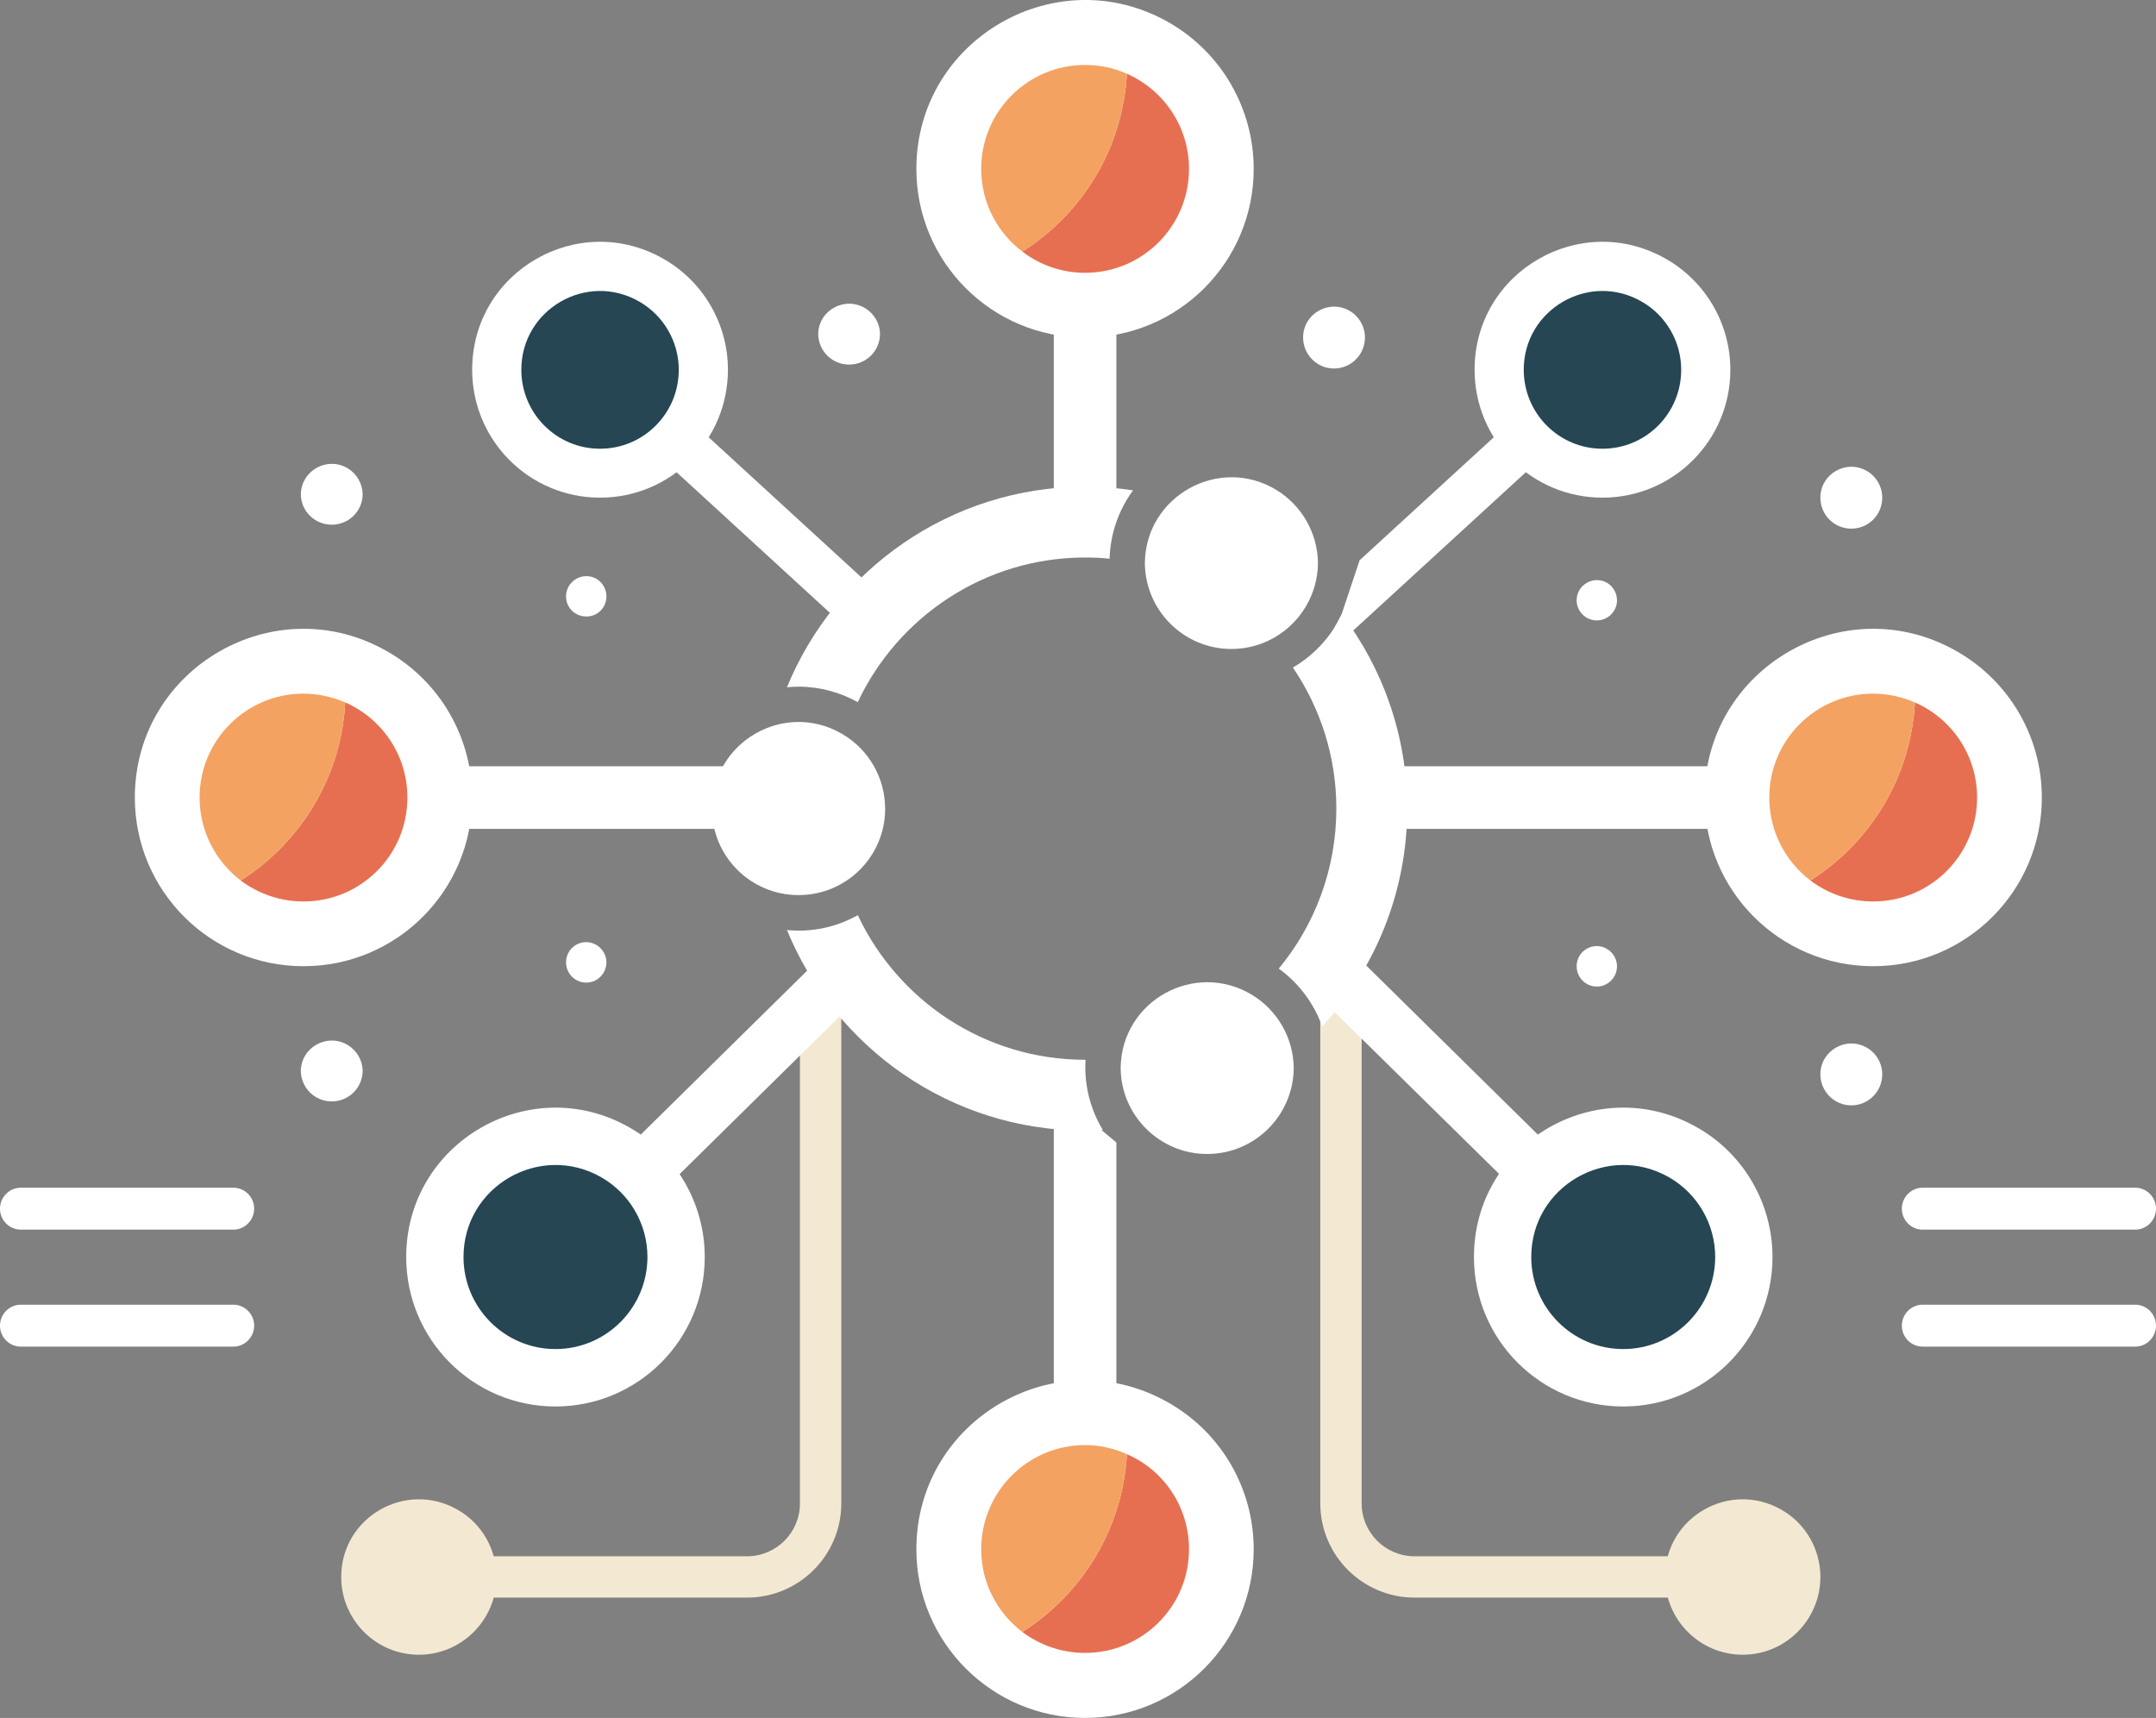 <?xml version="1.0" encoding="utf-8"?>
<svg xmlns="http://www.w3.org/2000/svg" viewBox="166.978 -235.048 70.959 56.538" width="70.959px" height="56.538px">
  <rect x="166.978" y="-235.048" width="70.959" height="56.538" fill="#808080" stroke="none"/>
  <g id="Layer_1">
    <path class="st3" d="M 213.536 -182.47 L 224.2 -182.47 L 224.2 -183.83 L 213.536 -183.83 C 212.574 -183.83 211.793 -184.61 211.793 -185.57 L 211.793 -204.66 L 210.432 -202.34 L 210.432 -185.57 C 210.432 -183.86 211.824 -182.47 213.536 -182.47" style="fill: rgb(243, 233, 210); stroke-width: 1;"/>
    <path class="st3" cx="691" cy="212.36" r="9.62" d="M 226.891 -183.15 C 226.891 -181.74 225.747 -180.59 224.335 -180.59 C 222.923 -180.59 221.778 -181.74 221.779 -183.15 C 221.779 -185.12 223.909 -186.34 225.613 -185.36 C 226.404 -184.91 226.891 -184.06 226.891 -183.15 Z" style="fill: rgb(243, 233, 210); stroke-width: 1;"/>
    <path class="st3" d="M 191.563 -182.47 L 180.899 -182.47 L 180.899 -183.83 L 191.563 -183.83 C 192.525 -183.83 193.306 -184.61 193.306 -185.57 L 193.306 -202.34 L 194.667 -202.34 L 194.667 -185.57 C 194.667 -183.86 193.275 -182.47 191.563 -182.47" style="fill: rgb(243, 233, 210); stroke-width: 1;"/>
    <path class="st3" cx="527.03" cy="212.36" r="9.62" d="M 183.32 -183.15 C 183.32 -181.74 182.176 -180.59 180.764 -180.59 C 179.352 -180.59 178.207 -181.74 178.208 -183.15 C 178.208 -185.12 180.338 -186.34 182.042 -185.36 C 182.833 -184.91 183.32 -184.06 183.32 -183.15 Z" style="fill: rgb(243, 233, 210); stroke-width: 1;"/>
    <path class="st0" d="M 203.72 -189.18 L 203.72 -197.45 L 202.58 -198.4 L 202.58 -200.12 L 201.661 -200.12 L 201.661 -189.18 L 203.72 -189.18 Z M 195.24 -214.01 L 189.122 -219.62 L 190.178 -220.77 L 196.296 -215.16 L 195.24 -214.01 Z M 210.83 -204.37 L 217.732 -197.57 L 216.453 -196.28 L 209.551 -203.07 L 210.83 -204.37 Z M 217.32 -219.62 L 216.265 -220.77 L 211.726 -216.61 L 211.133 -214.83 L 210.883 -214.36 L 211.202 -214.01 L 217.32 -219.62 Z M 203.72 -218.34 L 203.72 -224.25 L 201.661 -224.25 L 201.661 -216.84 L 203.72 -218.34 Z" style="fill: rgb(255, 255, 255); stroke-width: 1;"/>
    <path class="st0" cx="676.2" cy="172.73" r="18.49" d="M 225.315 -193.68 C 225.315 -190.96 223.115 -188.76 220.402 -188.76 C 217.688 -188.76 215.489 -190.96 215.489 -193.68 C 215.489 -197.46 219.583 -199.82 222.858 -197.93 C 224.378 -197.06 225.315 -195.43 225.315 -193.68 Z" style="fill: rgb(255, 255, 255); stroke-width: 1;"/>
    <path class="st6" cx="676.2" cy="172.73" r="11.39" d="M 223.429 -193.68 C 223.428 -192.01 222.073 -190.65 220.402 -190.65 C 218.73 -190.65 217.375 -192.01 217.375 -193.68 C 217.375 -196.01 219.897 -197.46 221.915 -196.3 C 222.852 -195.76 223.429 -194.76 223.429 -193.68 Z" style="fill: rgb(38, 70, 83); stroke-width: 1;"/>
    <path class="st0" d="M 212.444 -209.83 L 223.392 -209.83 L 223.392 -207.77 L 212.444 -207.77 L 212.444 -209.83 Z M 193.15 -207.77 L 182.202 -207.77 L 182.202 -209.83 L 193.15 -209.83 L 193.15 -207.77 Z M 196.108 -203.07 L 189.206 -196.27 L 187.927 -197.57 L 194.829 -204.37 L 196.108 -203.07 Z" style="fill: rgb(255, 255, 255); stroke-width: 1;"/>
    <path class="st0" cx="549.47" cy="62.85" r="15.84" d="M 190.936 -222.88 C 190.936 -220.55 189.051 -218.67 186.727 -218.67 C 184.402 -218.67 182.518 -220.55 182.518 -222.88 C 182.518 -226.12 186.025 -228.14 188.831 -226.52 C 190.134 -225.77 190.936 -224.38 190.936 -222.88 Z" style="fill: rgb(255, 255, 255); stroke-width: 1;"/>
    <path class="st6" cx="549.47" cy="62.85" r="9.75" d="M 189.318 -222.88 C 189.318 -221.44 188.158 -220.28 186.727 -220.28 C 185.296 -220.28 184.136 -221.44 184.136 -222.88 C 184.136 -224.87 186.295 -226.12 188.022 -225.12 C 188.824 -224.66 189.318 -223.8 189.318 -222.88 Z" style="fill: rgb(38, 70, 83); stroke-width: 1;"/>
    <path class="st0" cx="673.63" cy="62.85" r="15.84" d="M 223.928 -222.88 C 223.928 -220.55 222.043 -218.67 219.719 -218.67 C 217.394 -218.67 215.51 -220.55 215.51 -222.88 C 215.51 -226.12 219.017 -228.14 221.823 -226.52 C 223.126 -225.77 223.928 -224.38 223.928 -222.88 Z" style="fill: rgb(255, 255, 255); stroke-width: 1;"/>
    <path class="st6" cx="673.63" cy="62.85" r="9.75" d="M 222.31 -222.88 C 222.31 -221.44 221.15 -220.28 219.719 -220.28 C 218.288 -220.28 217.128 -221.44 217.128 -222.88 C 217.128 -224.87 219.287 -226.12 221.014 -225.12 C 221.816 -224.66 222.31 -223.8 222.31 -222.88 Z" style="fill: rgb(38, 70, 83); stroke-width: 1;"/>
    <path class="st0" cx="609.54" cy="37.96" r="20.89" d="M 208.24 -229.49 C 208.24 -226.42 205.754 -223.94 202.689 -223.94 C 199.623 -223.94 197.138 -226.42 197.138 -229.49 C 197.138 -233.76 201.764 -236.43 205.464 -234.3 C 207.182 -233.31 208.24 -231.47 208.24 -229.49 Z" style="fill: rgb(255, 255, 255); stroke-width: 1;"/>
    <path class="st9" d="M 204.065 -232.62 C 203.929 -230.15 202.59 -228.01 200.624 -226.77 C 201.198 -226.33 201.913 -226.07 202.691 -226.07 C 204.58 -226.07 206.111 -227.6 206.111 -229.49 C 206.111 -230.89 205.271 -232.09 204.068 -232.62 L 204.065 -232.62 Z" style="fill: rgb(231, 111, 81); stroke-width: 1;"/>
    <path class="st4" d="M 204.065 -232.62 C 203.645 -232.81 203.18 -232.91 202.691 -232.91 C 200.802 -232.91 199.271 -231.38 199.271 -229.49 C 199.271 -228.38 199.802 -227.39 200.624 -226.77 C 202.59 -228.01 203.93 -230.15 204.065 -232.62" style="fill: rgb(244, 162, 97); stroke-width: 1;"/>
    <path class="st0" cx="609.54" cy="208.91" r="20.89" d="M 208.24 -184.06 C 208.24 -181 205.754 -178.51 202.689 -178.51 C 199.623 -178.51 197.138 -181 197.138 -184.06 C 197.138 -188.34 201.764 -191.01 205.464 -188.87 C 207.182 -187.88 208.24 -186.05 208.24 -184.06 Z" style="fill: rgb(255, 255, 255); stroke-width: 1;"/>
    <path class="st9" d="M 204.065 -187.19 C 203.929 -184.73 202.59 -182.59 200.624 -181.34 C 201.198 -180.91 201.913 -180.65 202.691 -180.65 C 204.58 -180.65 206.111 -182.18 206.111 -184.06 C 206.111 -185.47 205.271 -186.67 204.068 -187.19 L 204.065 -187.19 Z" style="fill: rgb(231, 111, 81); stroke-width: 1;"/>
    <path class="st4" d="M 204.065 -187.19 C 203.645 -187.38 203.18 -187.49 202.691 -187.49 C 200.802 -187.49 199.271 -185.95 199.271 -184.06 C 199.271 -182.95 199.802 -181.97 200.624 -181.34 C 202.59 -182.59 203.93 -184.73 204.065 -187.19" style="fill: rgb(244, 162, 97); stroke-width: 1;"/>
    <path class="st0" cx="707.16" cy="115.83" r="20.89" d="M 234.18 -208.8 C 234.18 -205.73 231.694 -203.25 228.629 -203.25 C 225.563 -203.25 223.078 -205.73 223.078 -208.8 C 223.078 -213.07 227.704 -215.74 231.404 -213.6 C 233.122 -212.61 234.18 -210.78 234.18 -208.8 Z" style="fill: rgb(255, 255, 255); stroke-width: 1;"/>
    <path class="st9" d="M 230.003 -211.93 C 229.867 -209.46 228.528 -207.32 226.562 -206.07 C 227.136 -205.64 227.851 -205.38 228.629 -205.38 C 230.518 -205.38 232.049 -206.91 232.049 -208.8 C 232.049 -210.2 231.209 -211.4 230.006 -211.93 L 230.003 -211.93 Z" style="fill: rgb(231, 111, 81); stroke-width: 1;"/>
    <path class="st4" d="M 230.003 -211.93 C 229.583 -212.11 229.118 -212.22 228.629 -212.22 C 226.74 -212.22 225.209 -210.69 225.209 -208.8 C 225.209 -207.69 225.74 -206.7 226.562 -206.07 C 228.528 -207.32 229.868 -209.46 230.003 -211.93" style="fill: rgb(244, 162, 97); stroke-width: 1;"/>
    <path class="st0" cx="512.74" cy="115.83" r="20.89" d="M 182.518 -208.8 C 182.518 -205.73 180.032 -203.25 176.967 -203.25 C 173.901 -203.25 171.416 -205.73 171.416 -208.8 C 171.416 -213.07 176.042 -215.74 179.742 -213.6 C 181.46 -212.61 182.518 -210.78 182.518 -208.8 Z" style="fill: rgb(255, 255, 255); stroke-width: 1;"/>
    <path class="st9" d="M 178.341 -211.93 C 178.205 -209.46 176.866 -207.32 174.9 -206.07 C 175.474 -205.64 176.189 -205.38 176.967 -205.38 C 178.856 -205.38 180.387 -206.91 180.387 -208.8 C 180.387 -210.2 179.547 -211.4 178.344 -211.93 L 178.341 -211.93 Z" style="fill: rgb(231, 111, 81); stroke-width: 1;"/>
    <path class="st4" d="M 178.341 -211.93 C 177.921 -212.11 177.456 -212.22 176.967 -212.22 C 175.078 -212.22 173.547 -210.69 173.547 -208.8 C 173.547 -207.69 174.078 -206.7 174.9 -206.07 C 176.866 -207.32 178.206 -209.46 178.341 -211.93" style="fill: rgb(244, 162, 97); stroke-width: 1;"/>
    <path class="st0" cx="543.95" cy="172.73" r="18.49" d="M 190.173 -193.68 C 190.173 -190.96 187.973 -188.76 185.26 -188.76 C 182.546 -188.76 180.347 -190.96 180.347 -193.68 C 180.347 -197.46 184.441 -199.82 187.716 -197.93 C 189.236 -197.06 190.173 -195.43 190.173 -193.68 Z" style="fill: rgb(255, 255, 255); stroke-width: 1;"/>
    <path class="st6" cx="543.95" cy="172.73" r="11.39" d="M 188.287 -193.68 C 188.286 -192.01 186.931 -190.65 185.26 -190.65 C 183.588 -190.65 182.233 -192.01 182.233 -193.68 C 182.233 -196.01 184.755 -197.46 186.773 -196.3 C 187.71 -195.76 188.287 -194.76 188.287 -193.68 Z" style="fill: rgb(38, 70, 83); stroke-width: 1;"/>
    <path class="st0" cx="704.45" cy="78.69" r="3.83" d="M 228.927 -218.67 C 228.927 -218.1 228.471 -217.65 227.909 -217.65 C 227.347 -217.65 226.891 -218.1 226.891 -218.67 C 226.891 -219.45 227.739 -219.94 228.418 -219.55 C 228.733 -219.37 228.927 -219.03 228.927 -218.67 Z" style="fill: rgb(255, 255, 255); stroke-width: 1;"/>
    <path class="st0" cx="640.38" cy="58.85" r="3.83" d="M 211.902 -223.94 C 211.902 -223.38 211.446 -222.92 210.884 -222.92 C 210.322 -222.92 209.866 -223.38 209.866 -223.94 C 209.866 -224.72 210.714 -225.21 211.393 -224.82 C 211.708 -224.64 211.902 -224.3 211.902 -223.94 Z" style="fill: rgb(255, 255, 255); stroke-width: 1;"/>
    <path class="st0" cx="704.45" cy="150.11" r="3.83" d="M 228.927 -199.69 C 228.927 -199.13 228.471 -198.67 227.909 -198.67 C 227.347 -198.67 226.891 -199.13 226.891 -199.69 C 226.891 -200.47 227.739 -200.96 228.418 -200.57 C 228.733 -200.39 228.927 -200.05 228.927 -199.69 Z" style="fill: rgb(255, 255, 255); stroke-width: 1;"/>
    <path class="st0" cx="672.93" cy="136.72" r="2.5" d="M 220.197 -203.25 C 220.197 -202.88 219.899 -202.58 219.533 -202.58 C 219.166 -202.58 218.869 -202.88 218.869 -203.25 C 218.869 -203.76 219.422 -204.08 219.865 -203.82 C 220.07 -203.7 220.197 -203.48 220.197 -203.25 Z" style="fill: rgb(255, 255, 255); stroke-width: 1;"/>
    <path class="st0" cx="672.93" cy="91.39" r="2.5" d="M 220.197 -215.29 C 220.197 -214.93 219.899 -214.63 219.533 -214.63 C 219.166 -214.63 218.869 -214.93 218.869 -215.29 C 218.869 -215.8 219.422 -216.12 219.865 -215.87 C 220.07 -215.75 220.197 -215.53 220.197 -215.29 Z" style="fill: rgb(255, 255, 255); stroke-width: 1;"/>
    <path class="st0" cx="516.24" cy="78.21" r="3.83" d="M 178.914 -218.79 C 178.914 -218.23 178.459 -217.78 177.897 -217.78 C 177.335 -217.78 176.879 -218.23 176.879 -218.79 C 176.903 -219.58 177.767 -220.04 178.433 -219.63 C 178.722 -219.45 178.903 -219.14 178.914 -218.79 Z" style="fill: rgb(255, 255, 255); stroke-width: 1;"/>
    <path class="st0" cx="580.32" cy="58.37" r="3.83" d="M 195.942 -224.07 C 195.942 -223.5 195.486 -223.05 194.924 -223.05 C 194.362 -223.05 193.907 -223.5 193.907 -224.07 C 193.931 -224.85 194.795 -225.31 195.461 -224.9 C 195.75 -224.72 195.931 -224.41 195.942 -224.07 Z" style="fill: rgb(255, 255, 255); stroke-width: 1;"/>
    <path class="st0" cx="516.24" cy="149.63" r="3.83" d="M 178.914 -199.82 C 178.914 -199.25 178.459 -198.8 177.897 -198.8 C 177.335 -198.8 176.879 -199.25 176.879 -199.82 C 176.903 -200.6 177.767 -201.06 178.433 -200.65 C 178.722 -200.47 178.903 -200.16 178.914 -199.82 Z" style="fill: rgb(255, 255, 255); stroke-width: 1;"/>
    <path class="st0" cx="547.76" cy="136.24" r="2.5" d="M 186.937 -203.38 C 186.937 -203.01 186.639 -202.71 186.272 -202.71 C 185.905 -202.71 185.607 -203.01 185.608 -203.38 C 185.608 -203.89 186.162 -204.21 186.605 -203.95 C 186.81 -203.83 186.937 -203.61 186.937 -203.38 Z" style="fill: rgb(255, 255, 255); stroke-width: 1;"/>
    <path class="st0" cx="547.76" cy="90.91" r="2.5" d="M 186.937 -215.42 C 186.937 -215.05 186.639 -214.75 186.272 -214.76 C 185.905 -214.76 185.608 -215.05 185.608 -215.42 C 185.608 -215.93 186.162 -216.25 186.605 -216 C 186.81 -215.88 186.937 -215.66 186.937 -215.42 Z" style="fill: rgb(255, 255, 255); stroke-width: 1;"/>
    <path class="st0" cx="574.06" cy="117.2" r="10.72" d="M 196.11 -208.43 C 196.11 -206.86 194.834 -205.59 193.261 -205.59 C 191.687 -205.59 190.412 -206.86 190.412 -208.43 C 190.412 -210.63 192.786 -212 194.685 -210.9 C 195.567 -210.39 196.11 -209.45 196.11 -208.43 Z" style="fill: rgb(255, 255, 255); stroke-width: 1;"/>
    <path class="st0" cx="627.67" cy="86.69" r="10.72" d="M 210.355 -216.54 C 210.354 -214.97 209.079 -213.69 207.506 -213.69 C 205.933 -213.69 204.658 -214.97 204.658 -216.54 C 204.699 -218.73 207.098 -220.06 208.977 -218.93 C 209.816 -218.42 210.336 -217.52 210.355 -216.54 Z" style="fill: rgb(255, 255, 255); stroke-width: 1;"/>
    <path class="st0" cx="624.67" cy="149.23" r="10.72" d="M 209.558 -199.92 C 209.558 -198.35 208.282 -197.07 206.709 -197.07 C 205.136 -197.07 203.861 -198.35 203.861 -199.92 C 203.902 -202.12 206.301 -203.44 208.18 -202.31 C 209.019 -201.8 209.539 -200.9 209.558 -199.92 Z" style="fill: rgb(255, 255, 255); stroke-width: 1;"/>
    <path class="st0" d="M 195.209 -211.94 C 196.53 -214.75 199.389 -216.7 202.692 -216.7 C 202.963 -216.7 203.231 -216.69 203.497 -216.66 C 203.521 -217.5 203.805 -218.28 204.27 -218.91 C 203.754 -218.99 203.228 -219.03 202.692 -219.03 C 198.262 -219.03 194.46 -216.29 192.879 -212.43 C 193.004 -212.44 193.131 -212.45 193.262 -212.45 C 193.969 -212.45 194.633 -212.26 195.21 -211.94 M 209.53 -213.08 C 210.433 -211.75 210.96 -210.15 210.96 -208.44 C 210.96 -206.44 210.248 -204.6 209.065 -203.17 C 209.721 -202.7 210.219 -202.03 210.495 -201.27 C 212.23 -203.16 213.293 -205.68 213.293 -208.44 C 213.293 -210.83 212.491 -213.05 211.141 -214.83 C 210.793 -214.1 210.232 -213.49 209.533 -213.08 L 209.53 -213.08 Z M 202.706 -200.17 L 202.693 -200.17 C 199.387 -200.17 196.531 -202.12 195.21 -204.93 C 194.501 -204.53 193.688 -204.36 192.88 -204.44 C 194.461 -200.57 198.264 -197.84 202.693 -197.84 C 202.887 -197.84 203.081 -197.84 203.275 -197.86 C 202.855 -198.55 202.656 -199.36 202.706 -200.17 L 202.706 -200.17 Z" style="fill: rgb(255, 255, 255); stroke-width: 1;"/>
    <path class="st0" x="475.15" y="164.16" width="31.48" height="5.17" rx="2.58" ry="2.58" d="M 167.664 -195.96 L 174.658 -195.96 C 175.036 -195.96 175.343 -195.65 175.343 -195.27 L 175.343 -195.27 C 175.342 -194.89 175.036 -194.58 174.658 -194.58 L 167.664 -194.58 C 167.285 -194.58 166.978 -194.89 166.978 -195.27 L 166.978 -195.27 C 166.978 -195.65 167.285 -195.96 167.664 -195.96 Z" style="fill: rgb(255, 255, 255); stroke-width: 1;"/>
    <path class="st0" x="475.15" y="178.64" width="31.48" height="5.17" rx="2.58" ry="2.58" d="M 167.664 -192.11 L 174.658 -192.11 C 175.036 -192.11 175.343 -191.8 175.343 -191.42 L 175.343 -191.42 C 175.343 -191.04 175.036 -190.73 174.658 -190.73 L 167.664 -190.73 C 167.285 -190.73 166.978 -191.04 166.978 -191.42 L 166.978 -191.42 C 166.978 -191.8 167.285 -192.11 167.664 -192.11 Z" style="fill: rgb(255, 255, 255); stroke-width: 1;"/>
    <path class="st0" x="710.71" y="164.16" width="31.48" height="5.17" rx="2.58" ry="2.58" d="M 230.258 -195.96 L 237.252 -195.96 C 237.63 -195.96 237.937 -195.65 237.937 -195.27 L 237.937 -195.27 C 237.936 -194.89 237.63 -194.58 237.252 -194.58 L 230.258 -194.58 C 229.879 -194.58 229.572 -194.89 229.572 -195.27 L 229.572 -195.27 C 229.572 -195.65 229.879 -195.96 230.258 -195.96 Z" style="fill: rgb(255, 255, 255); stroke-width: 1;"/>
    <path class="st0" x="710.71" y="178.64" width="31.48" height="5.17" rx="2.58" ry="2.58" d="M 230.258 -192.11 L 237.252 -192.11 C 237.63 -192.11 237.937 -191.8 237.937 -191.42 L 237.937 -191.42 C 237.937 -191.04 237.63 -190.73 237.252 -190.73 L 230.258 -190.73 C 229.879 -190.73 229.572 -191.04 229.572 -191.42 L 229.572 -191.42 C 229.572 -191.8 229.879 -192.11 230.258 -192.11 Z" style="fill: rgb(255, 255, 255); stroke-width: 1;"/>
  </g>
</svg>
